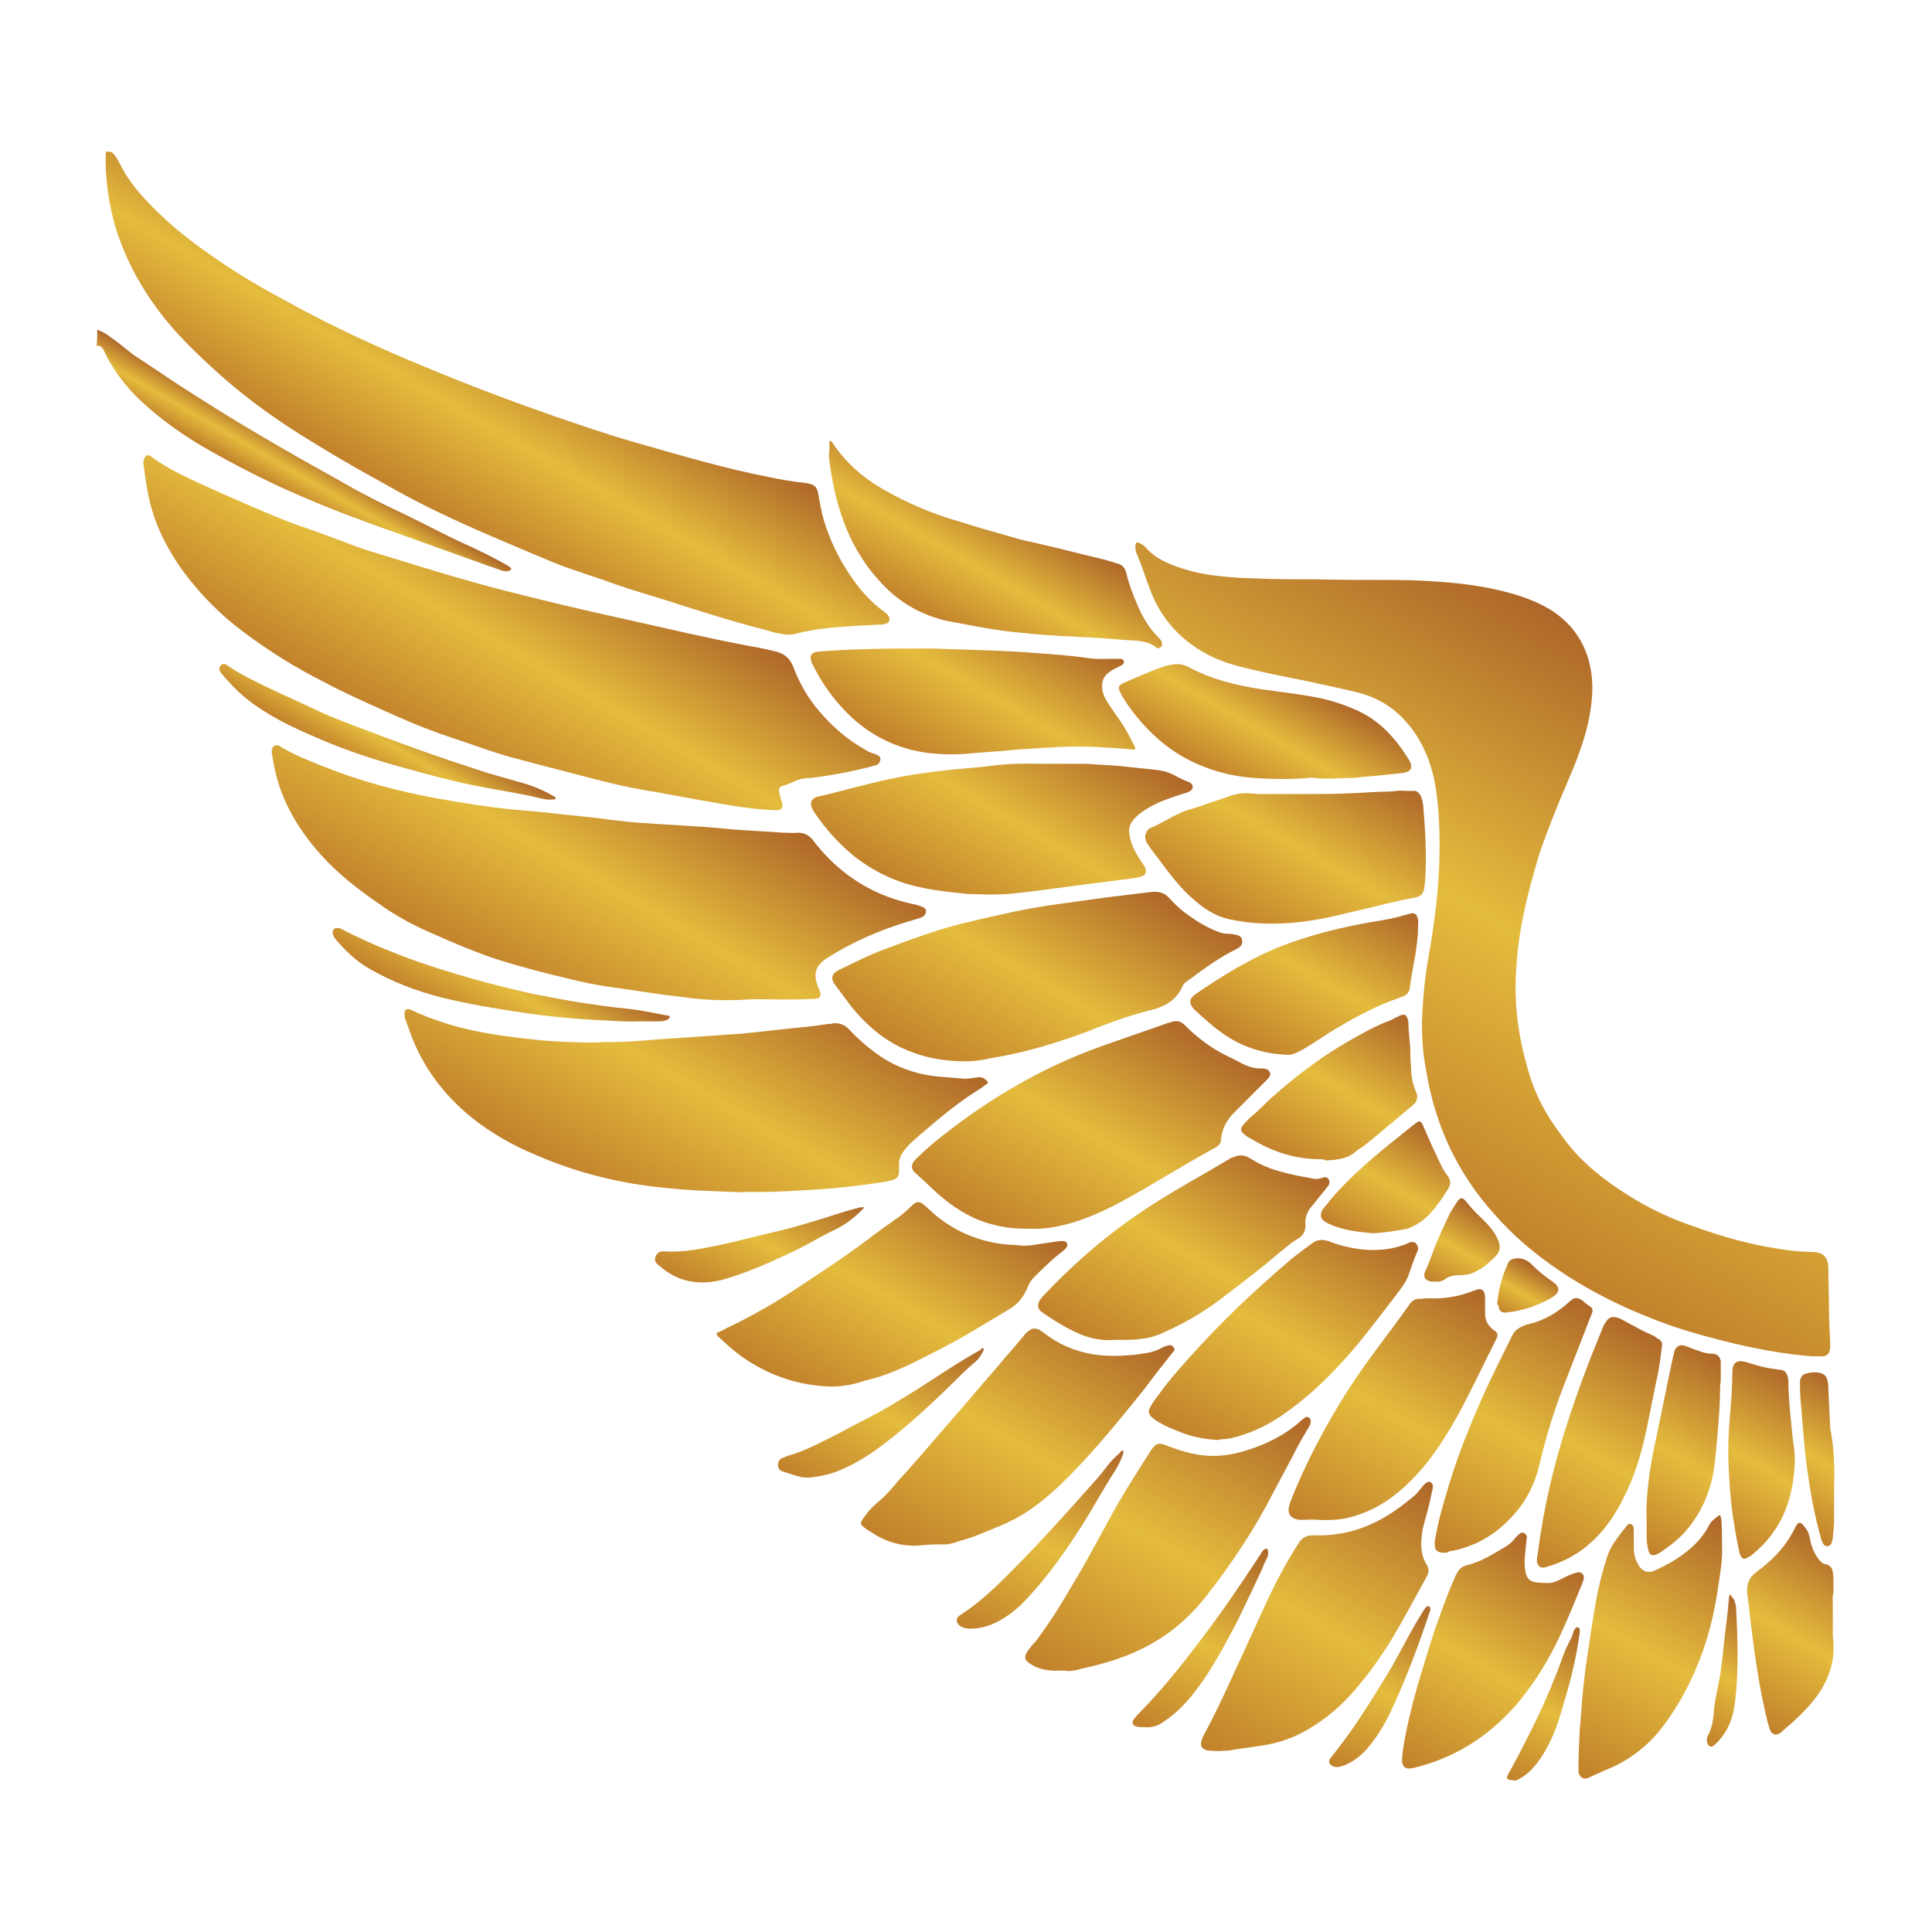 <?xml version="1.0" encoding="utf-8"?>
<!-- Generator: Adobe Illustrator 25.3.1, SVG Export Plug-In . SVG Version: 6.00 Build 0)  -->
<svg version="1.1" xmlns="http://www.w3.org/2000/svg" xmlns:xlink="http://www.w3.org/1999/xlink" x="0px" y="0px" width="300px"
	 height="300px" viewBox="0 0 300 300" style="enable-background:new 0 0 300 300;" xml:space="preserve">
<style type="text/css">
	.st0{fill:url(#SVGID_1_);}
	.st1{fill:url(#SVGID_2_);}
	.st2{fill:url(#SVGID_3_);}
	.st3{fill:url(#SVGID_4_);}
	.st4{fill:url(#SVGID_5_);}
	.st5{fill:url(#SVGID_6_);}
	.st6{fill:url(#SVGID_7_);}
	.st7{fill:url(#SVGID_8_);}
	.st8{fill:url(#SVGID_9_);}
	.st9{fill:url(#SVGID_10_);}
	.st10{fill:url(#SVGID_11_);}
	.st11{fill:url(#SVGID_12_);}
	.st12{fill:url(#SVGID_13_);}
	.st13{fill:url(#SVGID_14_);}
	.st14{fill:url(#SVGID_15_);}
	.st15{fill:url(#SVGID_16_);}
	.st16{fill:url(#SVGID_17_);}
	.st17{fill:url(#SVGID_18_);}
	.st18{fill:url(#SVGID_19_);}
	.st19{fill:url(#SVGID_20_);}
	.st20{fill:url(#SVGID_21_);}
	.st21{fill:url(#SVGID_22_);}
	.st22{fill:url(#SVGID_23_);}
	.st23{fill:url(#SVGID_24_);}
	.st24{fill:url(#SVGID_25_);}
	.st25{fill:url(#SVGID_26_);}
	.st26{fill:url(#SVGID_27_);}
	.st27{fill:url(#SVGID_28_);}
	.st28{fill:url(#SVGID_29_);}
	.st29{fill:url(#SVGID_30_);}
	.st30{fill:url(#SVGID_31_);}
	.st31{fill:url(#SVGID_32_);}
	.st32{fill:url(#SVGID_33_);}
	.st33{fill:url(#SVGID_34_);}
	.st34{fill:url(#SVGID_35_);}
	.st35{fill:url(#SVGID_36_);}
	.st36{fill:url(#SVGID_37_);}
	.st37{fill:url(#SVGID_38_);}
	.st38{fill:url(#SVGID_39_);}
	.st39{fill:url(#SVGID_40_);}
	.st40{fill:url(#SVGID_41_);}
	.st41{fill:url(#SVGID_42_);}
</style>
<g id="Layer_1_xA0_Image_1_">
</g>
<g id="laye_zir_xA0_Image_1_">
</g>
<g id="Shape_1_xA0_Image_1_">
	<g>
		<linearGradient id="SVGID_1_" gradientUnits="userSpaceOnUse" x1="66.353" y1="79.08" x2="82.971" y2="50.296">
			<stop  offset="0" style="stop-color:#C2812B"/>
			<stop  offset="0.479" style="stop-color:#E4BC3D"/>
			<stop  offset="1" style="stop-color:#AE6729"/>
		</linearGradient>
		<path class="st0" d="M17.3,23.6c0.7,0.6,1.1,1.4,1.5,2.2c1,1.9,2.3,3.6,3.7,5.1c3.1,3.4,6.7,6.3,10.5,8.9c3.8,2.7,7.8,5,11.9,7.2
			c6.9,3.8,14.1,7.1,21.4,10.1c6.5,2.7,13.1,5.2,19.7,7.5c4.1,1.4,8.1,2.8,12.3,4c7,2,14,4.1,21.2,5.5c1.9,0.4,3.7,0.7,5.6,0.9
			c1.4,0.2,1.8,0.6,2,1.9c0.3,1.9,0.7,3.8,1.4,5.6c1.2,3.3,2.9,6.2,5.1,9c1.1,1.3,2.3,2.5,3.7,3.5c0.3,0.2,0.5,0.4,0.7,0.7
			c0.3,0.6,0,1.1-0.6,1.2c-0.4,0.1-0.9,0.1-1.3,0.1c-1.1,0.1-2.2,0.1-3.4,0.2c-3.1,0.2-6.1,0.4-9.1,1.2c-1,0.3-1.9,0.1-2.9-0.1
			c-0.6-0.1-1.2-0.3-1.9-0.5c-5.1-1.3-10.1-2.9-15.1-4.5c-2.8-0.9-5.7-1.7-8.5-2.7c-3.2-1.2-6.5-2.1-9.6-3.4
			c-5.9-2.5-11.8-4.9-17.6-7.7c-4.4-2.1-8.7-4.6-13-7c-3.8-2.2-7.5-4.4-11.1-6.8c-3.7-2.5-7.1-5.1-10.4-8.1
			c-2.1-1.9-4.2-3.9-6.2-6.1c-4.2-4.7-7.4-10-9.3-16c-0.8-2.7-1.3-5.4-1.5-8.2c-0.1-0.9-0.1-1.8-0.1-2.7c0-0.4,0-0.7,0.1-1.1
			C16.9,23.6,17.1,23.6,17.3,23.6z"/>
		<linearGradient id="SVGID_2_" gradientUnits="userSpaceOnUse" x1="43.568" y1="76.231" x2="47.334" y2="69.708">
			<stop  offset="0" style="stop-color:#C2812B"/>
			<stop  offset="0.479" style="stop-color:#E4BC3D"/>
			<stop  offset="1" style="stop-color:#AE6729"/>
		</linearGradient>
		<path class="st1" d="M15.1,51.2c1.2,0.4,2.1,1.2,3.1,1.9c1.1,0.8,2.1,1.8,3.3,2.5c2.1,1.4,4.2,2.8,6.3,4.2
			c4.2,2.7,8.3,5.3,12.6,7.8c4.2,2.5,8.5,4.9,12.8,7.3c3.1,1.8,6.3,3.4,9.5,4.9c2.3,1.1,4.6,2.3,6.8,3.4c1.8,0.9,3.7,1.7,5.5,2.6
			c1.2,0.6,2.4,1.2,3.6,1.9c0.2,0.1,0.4,0.2,0.6,0.4c0.3,0.2,0.2,0.4-0.1,0.5c-0.4,0.2-0.8,0.1-1.2,0c-1-0.4-2.1-0.7-3.1-1.1
			c-5.8-2.1-11.5-4.1-17.3-6.2c-4.7-1.7-9.4-3.6-14-5.7c-4.3-2-8.5-4.2-12.6-6.6c-3.6-2.2-7-4.7-10-7.7c-1.9-2-3.5-4.2-4.7-6.7
			c-0.2-0.5-0.5-1-1.2-0.9C15.1,52.8,15.1,52,15.1,51.2z"/>
		<linearGradient id="SVGID_3_" gradientUnits="userSpaceOnUse" x1="234.141" y1="276.248" x2="247.074" y2="253.847">
			<stop  offset="0" style="stop-color:#C2812B"/>
			<stop  offset="0.479" style="stop-color:#E4BC3D"/>
			<stop  offset="1" style="stop-color:#AE6729"/>
		</linearGradient>
		<path class="st2" d="M234.4,276.4c-0.5-0.3-0.5-0.3-0.2-0.9c1-1.8,2-3.7,2.9-5.5c2.2-4.3,4.1-8.6,5.7-13.1
			c0.2-0.6,0.5-1.2,0.8-1.8c0.3-0.6,0.6-1.1,0.7-1.7c0-0.1,0-0.1,0.1-0.2c0.2-0.4,0.4-0.6,0.6-0.5c0.4,0.1,0.3,0.5,0.3,0.8
			c-0.6,4.7-1.9,9.2-3.3,13.7c-0.7,2.1-1.6,4.1-2.9,6c-1,1.4-2.2,2.7-3.8,3.3C234.9,276.4,234.7,276.4,234.4,276.4z"/>
		<linearGradient id="SVGID_4_" gradientUnits="userSpaceOnUse" x1="211.29" y1="179.76" x2="255.434" y2="103.299">
			<stop  offset="0" style="stop-color:#C2812B"/>
			<stop  offset="0.479" style="stop-color:#E4BC3D"/>
			<stop  offset="1" style="stop-color:#AE6729"/>
		</linearGradient>
		<path class="st3" d="M220.8,158.9c0.1-3.3,0.4-6.8,1-10.2c0.6-3.3,1.1-6.7,1.4-10.1c0.3-3.3,0.4-6.6,0.3-9.9
			c-0.1-2.7-0.3-5.4-0.9-8.1c-0.8-3.4-2.3-6.5-4.7-9c-1.9-2-4.2-3.3-6.8-4c-2.7-0.7-5.4-1.2-8-1.8c-3.5-0.7-7.1-1.4-10.6-2.3
			c-2.8-0.7-5.3-1.8-7.6-3.5c-2.8-2.1-4.8-4.7-6.1-7.9c-0.3-0.8-0.6-1.6-0.9-2.4c-0.4-1.2-0.8-2.3-1.3-3.5c-0.2-0.4-0.3-0.8-0.3-1.3
			c0-0.7,0.2-0.8,0.8-0.5c0.2,0.1,0.5,0.3,0.7,0.5c1.6,1.9,3.9,2.8,6.2,3.5c2.2,0.7,4.5,1,6.8,1.2c2.1,0.2,4.3,0.2,6.4,0.3
			c3.1,0.1,6.3,0,9.4,0.1c4.2,0.1,8.4,0,12.6,0.1c5.2,0.2,10.3,0.6,15.3,2c2.2,0.6,4.3,1.4,6.3,2.6c3.6,2.3,5.7,5.6,6.3,9.8
			c0.4,2.8,0,5.5-0.6,8.2c-0.7,2.9-1.8,5.7-3,8.5c-1.6,3.7-3.1,7.4-4.4,11.2c-1.3,4.2-2.4,8.4-3.1,12.7c-0.3,2-0.5,4-0.6,6
			c-0.3,5.4,0.5,10.6,2.1,15.8c1,3.3,2.6,6.2,4.6,8.9c1.2,1.7,2.5,3.3,4,4.7c2.3,2.2,4.9,4,7.7,5.7c3,1.8,6.1,3.2,9.4,4.3
			c3.6,1.3,7.3,2.4,11.1,3.1c2.3,0.4,4.7,0.8,7.1,0.8c0.1,0,0.1,0,0.2,0c1.5,0.1,2.2,0.8,2.3,2.3c0,0.1,0,0.1,0,0.2c0,2,0.1,4,0.1,6
			c0,1.9,0.1,3.8,0.2,5.8c0,0.3,0,0.6-0.1,1c-0.1,0.6-0.5,0.9-1.1,0.9c-0.6,0-1.1,0-1.7,0c-3.9-0.3-7.8-1-11.7-1.9
			c-3.4-0.8-6.7-1.7-10-2.8c-6.2-2.2-12.2-5-17.6-8.7c-3.7-2.5-7-5.3-9.9-8.6c-5.7-6.3-9.2-13.7-10.6-22.1
			C221,164,220.8,161.6,220.8,158.9z"/>
		<linearGradient id="SVGID_5_" gradientUnits="userSpaceOnUse" x1="67.329" y1="115.97" x2="87.144" y2="81.649">
			<stop  offset="0" style="stop-color:#C2812B"/>
			<stop  offset="0.479" style="stop-color:#E4BC3D"/>
			<stop  offset="1" style="stop-color:#AE6729"/>
		</linearGradient>
		<path class="st4" d="M120.3,125.8c-2.8-0.1-5.6-0.5-8.4-1c-4.1-0.7-8.2-1.5-12.3-2.2c-4-0.7-7.9-1.8-11.8-2.8
			c-2.7-0.7-5.4-1.4-8-2.1c-3.4-0.9-6.7-2.2-10.1-3.3c-3.6-1.2-7.1-2.7-10.6-4.3c-2.9-1.3-5.8-2.6-8.6-4.1
			c-4.4-2.2-8.6-4.8-12.6-7.8c-3.9-2.9-7.3-6.4-10.1-10.4c-2.3-3.4-4-7-4.8-11.1c-0.3-1.5-0.5-3-0.7-4.5c-0.1-0.3,0-0.7,0.1-1
			c0.2-0.5,0.7-0.7,1.1-0.3c1,0.8,2.1,1.4,3.1,2c2.8,1.5,5.8,2.8,8.7,4.1c3.2,1.4,6.4,2.8,9.7,4.1c1.9,0.7,3.8,1.3,5.6,2
			c2.3,0.8,4.6,1.8,6.9,2.5c6.9,2.1,13.8,4.3,20.8,6.1c6.3,1.6,12.6,3.1,19,4.5c6.3,1.4,12.6,2.9,19,4.1c1.3,0.2,2.6,0.5,3.9,0.8
			c1.5,0.3,2.5,1.1,3,2.5c0.9,2.4,2.2,4.7,3.9,6.7c2.1,2.5,4.5,4.6,7.4,6.2c0.4,0.3,0.9,0.4,1.4,0.6c0.4,0.2,0.9,0.3,0.8,0.9
			c-0.1,0.6-0.5,0.8-1,0.9c-1.4,0.4-2.8,0.7-4.2,1c-1.6,0.3-3.2,0.6-4.8,0.8c-0.2,0-0.5,0.1-0.8,0.1c-1,0-2,0.2-2.9,0.7
			c-0.5,0.2-0.9,0.4-1.4,0.5c-0.6,0.2-0.7,0.4-0.6,1c0.1,0.5,0.2,1,0.4,1.5C121.7,125.5,121.3,125.9,120.3,125.8z"/>
		<linearGradient id="SVGID_6_" gradientUnits="userSpaceOnUse" x1="79.516" y1="152.602" x2="100.868" y2="115.619">
			<stop  offset="0" style="stop-color:#C2812B"/>
			<stop  offset="0.479" style="stop-color:#E4BC3D"/>
			<stop  offset="1" style="stop-color:#AE6729"/>
		</linearGradient>
		<path class="st5" d="M121.2,155.2c-1.7,0-3.4-0.1-5.1,0c-1.3,0.1-2.6,0.1-3.9,0.1c-2.1,0-4.2-0.2-6.4-0.5c-3.6-0.4-7.1-1-10.7-1.5
			c-2.4-0.3-4.7-0.8-7.1-1.4c-3.4-0.8-6.8-1.7-10.1-2.7c-3.8-1.2-7.5-2.8-11.1-4.4c-2.8-1.2-5.5-2.7-8-4.5c-3.2-2.2-6.3-4.6-8.9-7.5
			c-3.7-4.1-6.4-8.7-7.4-14.2c-0.1-0.6-0.2-1.1-0.3-1.7c0-0.1,0-0.2,0-0.3c0-0.8,0.7-1.1,1.3-0.7c2.1,1.3,4.4,2.2,6.7,3.1
			c5.7,2.3,11.7,3.9,17.8,5c3.9,0.7,7.7,1.3,11.6,1.7c2.4,0.2,4.8,0.4,7.2,0.7c2.7,0.3,5.3,0.5,8,0.9c1.7,0.2,3.4,0.4,5.1,0.5
			c2.6,0.2,5.2,0.3,7.8,0.5c2.1,0.1,4.1,0.3,6.2,0.5c2.6,0.2,5.1,0.3,7.7,0.5c0.8,0,1.6,0.1,2.3,0c1,0,1.7,0.4,2.3,1.1
			c0.8,1.1,1.7,2.1,2.6,3c3.5,3.5,7.7,5.8,12.6,6.9c0.5,0.1,1,0.2,1.5,0.4c0.6,0.2,0.9,0.4,0.9,0.8c0,0.4-0.3,0.8-0.8,1
			c-0.7,0.2-1.3,0.4-2,0.6c-4.3,1.3-8.5,3.1-12.3,5.5c-0.2,0.1-0.3,0.2-0.5,0.3c-1.5,1.1-1.9,2.2-1.3,4c0.1,0.4,0.3,0.7,0.4,1
			c0.3,0.8,0,1.2-0.8,1.2C124.7,155.2,122.9,155.2,121.2,155.2C121.2,155.2,121.2,155.2,121.2,155.2z"/>
		<linearGradient id="SVGID_7_" gradientUnits="userSpaceOnUse" x1="94.292" y1="186.287" x2="117.072" y2="146.831">
			<stop  offset="0" style="stop-color:#C2812B"/>
			<stop  offset="0.479" style="stop-color:#E4BC3D"/>
			<stop  offset="1" style="stop-color:#AE6729"/>
		</linearGradient>
		<path class="st6" d="M114.4,185.1c-2.8-0.1-5.7-0.2-8.5-0.4c-3.6-0.3-7.1-0.7-10.7-1.5c-4.2-0.9-8.2-2.2-12.1-3.9
			c-3.6-1.5-6.9-3.4-9.9-5.8c-4.4-3.6-7.7-8-9.6-13.4c-0.2-0.7-0.5-1.3-0.7-2c-0.1-0.2-0.1-0.5-0.1-0.7c0-0.6,0.4-0.9,1-0.6
			c3.2,1.5,6.6,2.6,10.1,3.3c2.3,0.5,4.6,0.8,7,1.1c1.8,0.2,3.5,0.4,5.3,0.5c2.6,0.1,5.2,0.3,7.8,0.1c0.4,0,0.9,0,1.3,0
			c2.2,0,4.5-0.2,6.7-0.4c1.5-0.1,3.1-0.2,4.6-0.3c2.8-0.2,5.7-0.4,8.6-0.6c3.1-0.3,6.3-0.7,9.4-1c1.3-0.1,2.6-0.3,4-0.5
			c0.2,0,0.5,0,0.7-0.1c1-0.1,1.9,0.2,2.6,1c1.7,1.8,3.6,3.4,5.7,4.7c2.6,1.5,5.5,2.4,8.5,2.6c1.2,0.1,2.4,0.2,3.6,0.3
			c0.7,0,1.3-0.1,2-0.2c0.5-0.1,1,0,1.4,0.4c0.4,0.3,0.4,0.5,0,0.7c-0.5,0.4-1.1,0.8-1.6,1.1c-3,1.9-5.7,4.2-8.4,6.5
			c-0.9,0.8-1.8,1.5-2.5,2.4c-0.7,0.8-1.1,1.7-1,2.7c0,0.3,0,0.5,0,0.8c0,0.7-0.3,1.1-0.9,1.3c-0.6,0.2-1.3,0.3-1.9,0.4
			c-3.3,0.5-6.6,0.9-10,1.1c-3.1,0.2-6.3,0.4-9.4,0.4C116.2,185,115.3,185.2,114.4,185.1z"/>
		<linearGradient id="SVGID_8_" gradientUnits="userSpaceOnUse" x1="149.963" y1="168.547" x2="170.506" y2="132.965">
			<stop  offset="0" style="stop-color:#C2812B"/>
			<stop  offset="0.479" style="stop-color:#E4BC3D"/>
			<stop  offset="1" style="stop-color:#AE6729"/>
		</linearGradient>
		<path class="st7" d="M150,164.8c-3.9,0-7-0.7-10-2.1c-1.9-0.9-3.6-2.1-5.1-3.5c-1.2-1.1-2.3-2.3-3.3-3.7c-0.6-0.8-1.2-1.6-1.8-2.4
			c-0.1-0.2-0.3-0.4-0.4-0.6c-0.3-0.6-0.2-1.2,0.4-1.6c0.1-0.1,0.3-0.2,0.5-0.3c2.5-1.2,5-2.5,7.6-3.4c3.7-1.4,7.3-2.7,11.1-3.7
			c4.6-1.1,9.2-2.2,13.8-2.9c2.9-0.4,5.7-0.8,8.6-1.2c2.5-0.3,4.9-0.6,7.4-0.9c1.1-0.1,2,0.1,2.7,0.9c1,1.1,2.1,2.1,3.3,2.9
			c1.4,1,2.8,1.8,4.4,2.4c0.5,0.2,1,0.3,1.5,0.3c0.5,0,0.9,0.1,1.4,0.2c0.5,0.1,0.8,0.5,0.8,1c0,0.5-0.3,0.8-0.6,1
			c-0.9,0.5-1.8,0.9-2.7,1.5c-2,1.2-3.8,2.6-5.6,3.9c-0.2,0.2-0.3,0.4-0.4,0.6c-0.8,1.8-2.2,2.8-4,3.4c-0.9,0.3-1.7,0.4-2.6,0.7
			c-2.8,0.8-5.5,1.8-8.2,2.9c-4.9,1.8-9.8,3.3-14.9,4.1C152.3,164.7,150.9,164.8,150,164.8z"/>
		<linearGradient id="SVGID_9_" gradientUnits="userSpaceOnUse" x1="158.231" y1="193.271" x2="179.58" y2="156.292">
			<stop  offset="0" style="stop-color:#C2812B"/>
			<stop  offset="0.479" style="stop-color:#E4BC3D"/>
			<stop  offset="1" style="stop-color:#AE6729"/>
		</linearGradient>
		<path class="st8" d="M160,190.8c-1.9,0-3.8-0.1-5.6-0.6c-3-0.7-5.6-2.2-7.9-4.1c-1.5-1.2-2.8-2.6-4.3-3.9c-0.8-0.7-0.8-1.4,0-2.2
			c1.3-1.3,2.7-2.5,4.1-3.6c3.8-3,7.7-5.7,12-8.1c4-2.3,8.2-4.2,12.6-5.8c3.4-1.2,6.9-2.4,10.3-3.6c0.2-0.1,0.4-0.1,0.7-0.2
			c0.8-0.3,1.5-0.1,2.1,0.5c0.5,0.5,1,1,1.5,1.4c1.6,1.4,3.4,2.6,5.3,3.5c0.9,0.4,1.7,0.9,2.6,1.3c0.7,0.3,1.4,0.5,2.2,0.5
			c0.3,0,0.6,0,1,0.1c0.6,0.2,0.8,0.7,0.5,1.2c-0.1,0.2-0.3,0.4-0.5,0.6c-1.6,1.6-3.3,3.3-4.9,4.9c-1.2,1.2-2,2.6-2.1,4.3
			c0,0.5-0.3,0.8-0.7,1.1c-5,2.7-9.8,5.8-14.8,8.5c-2.4,1.3-4.8,2.4-7.4,3.2C164.3,190.5,162.2,190.9,160,190.8z"/>
		<linearGradient id="SVGID_10_" gradientUnits="userSpaceOnUse" x1="145.62" y1="140.761" x2="163.711" y2="109.426">
			<stop  offset="0" style="stop-color:#C2812B"/>
			<stop  offset="0.479" style="stop-color:#E4BC3D"/>
			<stop  offset="1" style="stop-color:#AE6729"/>
		</linearGradient>
		<path class="st9" d="M162.7,118.6c2.4,0,4.1,0,5.8,0c1.6,0.1,3.2,0.2,4.9,0.3c1.9,0.2,3.8,0.4,5.7,0.6c1.1,0.1,2.1,0.3,3.1,0.8
			c0.7,0.4,1.5,0.8,2.3,1.1c0.4,0.1,0.7,0.4,0.7,0.8c0,0.4-0.3,0.6-0.7,0.8c-1.3,0.4-2.5,0.8-3.8,1.3c-1.3,0.5-2.6,1.2-3.8,2.1
			c-0.3,0.3-0.6,0.5-0.9,0.9c-0.6,0.7-0.8,1.5-0.6,2.4c0.2,1.3,0.8,2.5,1.5,3.6c0.3,0.4,0.5,0.8,0.8,1.2c0.5,0.9,0.2,1.5-0.8,1.7
			c-0.9,0.2-1.8,0.3-2.7,0.4c-2.8,0.4-5.7,0.7-8.5,1.1c-3,0.4-5.9,0.8-8.9,1.1c-1.3,0.1-2.6,0.1-3.9,0.1c-1.2-0.1-2.5,0-3.7-0.2
			c-3.9-0.4-7.8-0.9-11.4-2.6c-2-0.9-3.9-2.1-5.6-3.5c-2.2-1.9-4.1-4-5.7-6.4c-0.2-0.3-0.4-0.6-0.5-1c-0.2-0.6,0-1,0.5-1.3
			c0.2-0.1,0.3-0.2,0.5-0.2c4.4-1,8.6-2.3,13-3.1c2.6-0.5,5.2-0.8,7.9-1.1c2.3-0.2,4.6-0.4,7-0.7
			C157.7,118.5,160.6,118.6,162.7,118.6z"/>
		<linearGradient id="SVGID_11_" gradientUnits="userSpaceOnUse" x1="128.183" y1="218.321" x2="148.482" y2="183.161">
			<stop  offset="0" style="stop-color:#C2812B"/>
			<stop  offset="0.479" style="stop-color:#E4BC3D"/>
			<stop  offset="1" style="stop-color:#AE6729"/>
		</linearGradient>
		<path class="st10" d="M129.1,215.3c-4.4-0.1-8.5-1.3-12.3-3.6c-1.9-1.1-3.5-2.5-5.1-4c-0.1-0.1-0.2-0.2-0.3-0.3
			c-0.2-0.3-0.2-0.4,0.1-0.5c0.5-0.2,1-0.5,1.4-0.7c4-1.9,7.8-4.1,11.5-6.6c3.5-2.3,7-4.6,10.3-7.1c1.4-1.1,2.9-2.1,4.4-3.2
			c0.9-0.6,1.7-1.3,2.5-2.1c0.7-0.7,1.2-0.7,1.9-0.1c0.7,0.6,1.3,1.2,1.9,1.7c3.1,2.5,6.5,3.9,10.4,4.4c0.9,0.1,1.8,0.1,2.7,0.2
			c1.1,0.1,2.2-0.1,3.3-0.3c1-0.1,1.9-0.3,2.9-0.4c0.1,0,0.3,0,0.4,0c0.6,0.1,0.8,0.5,0.5,1c-0.1,0.2-0.4,0.4-0.6,0.6
			c-1.6,1.2-3.1,2.7-4.5,4.1c-0.4,0.4-0.7,0.9-0.9,1.4c-0.6,1.5-1.5,2.7-2.9,3.5c-1.3,0.8-2.7,1.6-4,2.4c-3.1,1.9-6.2,3.6-9.5,5.2
			c-2.9,1.5-5.8,2.8-9,3.5C132.6,215,130.8,215.3,129.1,215.3z"/>
		<linearGradient id="SVGID_12_" gradientUnits="userSpaceOnUse" x1="145.882" y1="244.103" x2="170.019" y2="202.296">
			<stop  offset="0" style="stop-color:#C2812B"/>
			<stop  offset="0.479" style="stop-color:#E4BC3D"/>
			<stop  offset="1" style="stop-color:#AE6729"/>
		</linearGradient>
		<path class="st11" d="M145.9,239.8c-1.1,0-2.3,0.1-3.5,0.2c-2.7,0.1-5.1-0.7-7.3-2.2c-0.3-0.2-0.7-0.4-1-0.7
			c-0.5-0.4-0.5-0.6-0.2-1.1c0.7-1.1,1.6-2.1,2.6-2.9c1.2-1,2.1-2.1,3.1-3.3c1.6-1.7,3.1-3.5,4.6-5.2c1.5-1.7,3-3.5,4.5-5.2
			c2.1-2.4,4.1-4.8,6.2-7.2c1.3-1.6,2.7-3.1,4-4.7c0.2-0.3,0.5-0.6,0.8-0.8c0.5-0.5,1.1-0.5,1.7-0.2c0.2,0.1,0.4,0.3,0.6,0.4
			c2.3,1.8,4.8,2.9,7.7,3.4c2,0.3,4,0.3,6,0.1c0.5,0,1.1-0.1,1.6-0.2c1.1-0.1,2.2-0.4,3.1-0.9c0.3-0.2,0.7-0.3,1.1-0.4
			c0.4-0.1,0.6,0.1,0.8,0.4c0.2,0.3,0,0.5-0.2,0.7c-1.4,1.8-2.8,3.5-4.1,5.3c-2.3,2.9-4.6,5.7-7,8.5c-2,2.3-4.1,4.6-6.3,6.7
			c-2.1,2-4.3,3.8-6.8,5.2c-1,0.5-1.9,1-3,1.4c-2,0.8-3.9,1.7-6,2.2C147.9,239.7,147,239.9,145.9,239.8z"/>
		<linearGradient id="SVGID_13_" gradientUnits="userSpaceOnUse" x1="167.848" y1="262.895" x2="195.173" y2="215.566">
			<stop  offset="0" style="stop-color:#C2812B"/>
			<stop  offset="0.479" style="stop-color:#E4BC3D"/>
			<stop  offset="1" style="stop-color:#AE6729"/>
		</linearGradient>
		<path class="st12" d="M166,259.5c-0.9-0.2-1.9,0-2.8-0.1c-1.2-0.1-2.3-0.4-3.3-1.1c-0.8-0.5-0.9-1-0.4-1.8
			c0.4-0.6,0.8-1.1,1.3-1.6c2.2-2.9,4.1-6,5.9-9.1c2-3.3,3.8-6.7,5.6-10c1.5-2.8,3.2-5.5,4.9-8.2c0.5-0.8,1.1-1.7,1.6-2.5
			c0.7-1,1.1-1.1,2.2-0.7c1.5,0.6,3,1.1,4.6,1.4c2.5,0.5,4.9,0.3,7.3-0.4c3.2-0.9,6.2-2.3,8.8-4.5c0.2-0.2,0.4-0.4,0.7-0.6
			c0.2-0.2,0.5-0.4,0.8-0.2c0.3,0.2,0.4,0.5,0.3,0.9c-0.1,0.4-0.3,0.7-0.5,1c-0.7,1.2-1.5,2.5-2.1,3.8c-1,1.9-2.1,3.9-3.1,5.8
			c-3,5.9-6.6,11.3-10.7,16.5c-3.1,3.9-6.9,6.8-11.5,8.7c-2.6,1.1-5.3,1.8-8,2.4C167.1,259.4,166.5,259.4,166,259.5z"/>
		<linearGradient id="SVGID_14_" gradientUnits="userSpaceOnUse" x1="193.289" y1="144.587" x2="209.368" y2="116.737">
			<stop  offset="0" style="stop-color:#C2812B"/>
			<stop  offset="0.479" style="stop-color:#E4BC3D"/>
			<stop  offset="1" style="stop-color:#AE6729"/>
		</linearGradient>
		<path class="st13" d="M221.4,132.4c0,2.1,0,3.7-0.2,5.2c-0.1,1.1-0.5,1.6-1.6,1.8c-3.3,0.6-6.5,1.5-9.7,2.2
			c-2.7,0.7-5.5,1.3-8.3,1.6c-3.7,0.4-7.3,0.3-10.9-0.5c-2-0.5-3.6-1.5-5.2-2.9c-2.3-1.9-4-4.3-5.8-6.7c-0.5-0.6-1-1.3-1.4-1.9
			c-0.2-0.2-0.3-0.5-0.4-0.8c-0.2-0.6,0-1.1,0.4-1.6c0.1-0.1,0.2-0.2,0.3-0.2c1.9-0.8,3.6-2,5.5-2.7c0.9-0.3,1.9-0.6,2.8-0.9
			c1.5-0.5,2.9-1,4.4-1.5c1-0.3,1.9-0.4,2.9-0.3c0.5,0,0.9,0.1,1.4,0.1c2.8,0,5.7,0,8.5,0c3,0,6-0.1,9-0.3c1.3-0.1,2.5,0,3.8-0.2
			c0.9-0.1,1.8,0.1,2.7,0c0.4,0,0.7,0.3,0.9,0.6c0.3,0.5,0.4,1.1,0.5,1.7C221.2,127.7,221.4,130.3,221.4,132.4z"/>
		<linearGradient id="SVGID_15_" gradientUnits="userSpaceOnUse" x1="192.824" y1="274.938" x2="219.491" y2="228.749">
			<stop  offset="0" style="stop-color:#C2812B"/>
			<stop  offset="0.479" style="stop-color:#E4BC3D"/>
			<stop  offset="1" style="stop-color:#AE6729"/>
		</linearGradient>
		<path class="st14" d="M189.5,271.9c-0.7,0-1.3,0-2-0.1c-0.9-0.2-1.2-0.7-0.9-1.6c0.1-0.4,0.3-0.7,0.5-1.1c2.1-3.9,3.9-8,5.8-12.1
			c1.3-2.8,2.6-5.7,3.9-8.5c1.4-3,3-6,4.8-8.8c0.6-1,1.3-1.3,2.4-1.3c2.6,0.1,5.2-0.3,7.6-1.2c2.8-1,5.3-2.7,7.6-4.6
			c0.7-0.5,1.2-1.2,1.7-1.8c0.1-0.1,0.2-0.3,0.4-0.4c0.3-0.3,0.6-0.4,0.9-0.2c0.3,0.2,0.3,0.5,0.3,0.8c-0.2,0.9-0.4,1.8-0.6,2.7
			c-0.3,1.3-0.7,2.5-1,3.8c-0.2,1.2-0.3,2.4-0.1,3.5c0.1,0.7,0.4,1.5,0.8,2.1c0.3,0.5,0.3,1,0,1.6c-2,3.6-3.9,7.3-6.1,10.8
			c-1.8,2.8-3.7,5.4-5.9,7.8c-2.2,2.4-4.8,4.4-7.7,5.9c-2,1-4.1,1.6-6.3,1.9c-1.4,0.2-2.7,0.4-4.1,0.6
			C190.8,271.9,190.2,271.8,189.5,271.9z"/>
		<linearGradient id="SVGID_16_" gradientUnits="userSpaceOnUse" x1="173.557" y1="210.858" x2="193.739" y2="175.901">
			<stop  offset="0" style="stop-color:#C2812B"/>
			<stop  offset="0.479" style="stop-color:#E4BC3D"/>
			<stop  offset="1" style="stop-color:#AE6729"/>
		</linearGradient>
		<path class="st15" d="M172.3,208.1c-2.2,0-4-0.6-5.6-1.4c-1.7-0.8-3.2-1.8-4.7-2.8c-0.1-0.1-0.3-0.2-0.4-0.3
			c-0.5-0.5-0.5-1-0.2-1.6c0.2-0.3,0.4-0.6,0.7-0.9c4-4.2,8.3-8.1,13.1-11.5c2.9-2.1,6-4,9.1-5.8c2.1-1.2,4.2-2.4,6.2-3.6
			c0.3-0.2,0.6-0.4,1-0.5c0.8-0.4,1.7-0.4,2.5,0.1c0.7,0.4,1.3,0.8,2,1.1c1.7,0.8,3.4,1.2,5.2,1.6c0.9,0.2,1.7,0.3,2.6,0.5
			c0.5,0.1,1,0.1,1.5-0.1c0.5-0.2,0.8-0.1,1,0.2c0.2,0.3,0.2,0.7-0.1,1.1c-0.8,1-1.7,2.1-2.5,3.1c-0.7,0.8-1.1,1.8-1,2.8
			c0.1,1.2-0.5,1.9-1.4,2.4c-0.9,0.5-1.7,1.3-2.5,1.9c-2.8,2.4-5.8,4.7-8.7,6.9c-2.6,2-5.3,3.7-8.3,5.1c-1.3,0.6-2.5,1.2-3.9,1.4
			c-0.5,0.1-1,0.1-1.4,0.2C174.7,208.1,173.3,208,172.3,208.1z"/>
		<linearGradient id="SVGID_17_" gradientUnits="userSpaceOnUse" x1="147.039" y1="97.524" x2="158.034" y2="78.48">
			<stop  offset="0" style="stop-color:#C2812B"/>
			<stop  offset="0.479" style="stop-color:#E4BC3D"/>
			<stop  offset="1" style="stop-color:#AE6729"/>
		</linearGradient>
		<path class="st16" d="M128.8,68.4c0.3,0.1,0.4,0.3,0.5,0.4c2,3,4.6,5.3,7.7,7.1c3.8,2.2,7.8,3.9,12,5.1c2.8,0.9,5.7,1.7,8.5,2.5
			c1.2,0.4,2.5,0.6,3.7,0.9c3.5,0.8,6.9,1.7,10.3,2.5c0.7,0.2,1.3,0.4,2,0.6c0.8,0.2,1.2,0.7,1.4,1.5c0.4,1.7,1,3.3,1.7,4.9
			c0.8,1.9,1.8,3.6,3.3,5.1c0.2,0.2,0.4,0.4,0.5,0.7c0.1,0.3,0.1,0.6-0.2,0.8c-0.2,0.2-0.5,0.2-0.7,0c-1.3-1-2.9-1-4.5-1.1
			c-2.5-0.2-5-0.4-7.5-0.5c-1.2-0.1-2.4-0.1-3.6-0.2c-2-0.1-3.9-0.3-5.9-0.5c-3.4-0.3-6.7-1-10-1.6c-4-0.7-7.6-2.5-10.5-5.4
			c-3.1-3.1-5.3-6.7-6.7-10.8c-1.1-3.1-1.7-6.3-2.1-9.5C128.8,70.2,128.8,69.3,128.8,68.4z"/>
		<linearGradient id="SVGID_18_" gradientUnits="userSpaceOnUse" x1="188.568" y1="225.907" x2="210.585" y2="187.772">
			<stop  offset="0" style="stop-color:#C2812B"/>
			<stop  offset="0.479" style="stop-color:#E4BC3D"/>
			<stop  offset="1" style="stop-color:#AE6729"/>
		</linearGradient>
		<path class="st17" d="M189.2,223.6c-2.2-0.1-4.2-0.5-6.1-1.3c-1.3-0.5-2.5-1-3.7-1.8c-0.1-0.1-0.3-0.2-0.4-0.3
			c-0.6-0.5-0.8-1-0.4-1.7c0.4-0.7,0.8-1.3,1.3-1.9c1.4-2,3-3.8,4.6-5.6c2.5-2.8,5.1-5.5,7.8-8.1c2.6-2.5,5.3-4.9,8.1-7.3
			c1.1-0.9,2.2-1.7,3.3-2.5c0.7-0.6,1.6-0.7,2.5-0.4c1.1,0.4,2.3,0.8,3.4,1c1.8,0.4,3.6,0.5,5.4,0.3c1.1-0.1,2.2-0.4,3.3-0.8
			c0.1-0.1,0.3-0.1,0.4-0.2c0.4-0.2,0.9-0.2,1.2,0.1c0.3,0.4,0.4,0.8,0.2,1.2c-0.6,1.3-1,2.7-1.5,4c-0.5,1.2-1.4,2.2-2.2,3.3
			c-1.8,2.3-3.5,4.6-5.3,6.8c-3.4,4.1-7.1,7.9-11.5,11c-2.2,1.6-4.6,2.8-7.2,3.6c-0.4,0.1-0.8,0.2-1.1,0.3
			C190.5,223.5,189.8,223.4,189.2,223.6z"/>
		<linearGradient id="SVGID_19_" gradientUnits="userSpaceOnUse" x1="145.392" y1="119.397" x2="160.013" y2="94.072">
			<stop  offset="0" style="stop-color:#C2812B"/>
			<stop  offset="0.479" style="stop-color:#E4BC3D"/>
			<stop  offset="1" style="stop-color:#AE6729"/>
		</linearGradient>
		<path class="st18" d="M140.4,100.7c1.4,0,2.9,0,4.3,0c3,0.1,6.1,0.2,9.1,0.3c2.3,0.1,4.7,0.2,7,0.4c2.8,0.2,5.5,0.4,8.3,0.8
			c1.3,0.2,2.6,0.1,3.8,0.1c0.3,0,0.7,0,1,0c0.3,0,0.6,0.1,0.6,0.4c0.1,0.4-0.2,0.5-0.5,0.7c-0.6,0.3-1.3,0.6-1.8,1
			c-1,0.7-1.2,1.7-1,2.9c0.2,0.9,0.7,1.7,1.2,2.4c1,1.5,2.1,2.9,2.9,4.5c0.3,0.6,0.6,1.1,0.9,1.7c0.2,0.4,0.1,0.5-0.3,0.5
			c-1.8-0.2-3.6-0.3-5.4-0.4c-2.1-0.1-4.1-0.1-6.2,0c-1.1,0.1-2.2,0.1-3.4,0.2c-1.7,0.1-3.4,0.2-5.1,0.4c-1.4,0.1-2.8,0.2-4.2,0.3
			c-1.8,0.2-3.5,0.3-5.3,0.2c-5.1-0.2-9.7-1.9-13.6-5.3c-2.7-2.4-4.8-5.2-6.4-8.4c-0.2-0.3-0.3-0.6-0.4-1c-0.1-0.6,0.1-0.9,0.6-1.1
			c0.2-0.1,0.4-0.1,0.5-0.1c0.8-0.1,1.6-0.1,2.5-0.2C133.4,100.8,136.9,100.7,140.4,100.7z"/>
		<linearGradient id="SVGID_20_" gradientUnits="userSpaceOnUse" x1="205.71" y1="238.603" x2="228.379" y2="199.339">
			<stop  offset="0" style="stop-color:#C2812B"/>
			<stop  offset="0.479" style="stop-color:#E4BC3D"/>
			<stop  offset="1" style="stop-color:#AE6729"/>
		</linearGradient>
		<path class="st19" d="M222,201.6c2.4,0.1,4.6-0.3,6.9-1.2c1.2-0.5,1.7-0.1,1.7,1.2c0,0.8,0,1.6,0,2.3c0,1.1,0.4,1.9,1.3,2.6
			c0.7,0.5,0.8,0.7,0.4,1.5c-2,4-3.9,8-6,11.9c-1.7,3-3.5,5.9-5.8,8.5c-2.9,3.3-6.2,5.9-10.5,7.1c-1.7,0.5-3.5,0.6-5.3,0.5
			c-0.8-0.1-1.7,0-2.5,0c-0.3,0-0.6,0-0.9-0.1c-0.9-0.2-1.3-0.9-1.2-1.7c0.1-0.4,0.2-0.8,0.3-1.1c2.3-5.8,5.2-11.3,8.5-16.6
			c2.6-4.1,5.6-8,8.5-11.9c0.5-0.7,1-1.4,1.5-2.1c0.4-0.6,1-0.9,1.7-0.8C221,201.6,221.5,201.6,222,201.6z"/>
		<linearGradient id="SVGID_21_" gradientUnits="userSpaceOnUse" x1="242.699" y1="274.43" x2="265.58" y2="234.799">
			<stop  offset="0" style="stop-color:#C2812B"/>
			<stop  offset="0.479" style="stop-color:#E4BC3D"/>
			<stop  offset="1" style="stop-color:#AE6729"/>
		</linearGradient>
		<path class="st20" d="M267.4,240c0.1,2.2-0.3,4.3-0.6,6.4c-0.5,3.5-1.3,7-2.5,10.3c-1.4,3.9-3.3,7.6-5.8,11
			c-2.4,3.3-5.5,5.7-9.3,7.2c-0.7,0.3-1.3,0.6-2,0.9c-0.2,0.1-0.4,0.2-0.6,0.3c-0.7,0.2-1.1,0-1.4-0.6c-0.1-0.3-0.1-0.5-0.1-0.8
			c0-2,0.1-4.1,0.2-6.1c0.2-2,0.3-4,0.5-6c0.2-1.9,0.4-3.7,0.7-5.6c0.4-2.7,0.8-5.5,1.3-8.2c0.4-2.4,1-4.7,1.7-6.9
			c0.3-0.9,0.7-1.8,1.3-2.6c0.5-0.7,1-1.4,1.6-2.1c0.1-0.1,0.2-0.3,0.3-0.4c0.3-0.3,0.7-0.2,0.9,0.2c0.1,0.2,0.1,0.5,0.1,0.7
			c0,0.9,0,1.8,0,2.7c0,0.9,0.2,1.7,0.6,2.4c0.6,1.2,1.6,1.6,2.8,1c2.2-1,4.2-2.2,6-3.9c0.9-0.9,1.7-1.9,2.3-3.1
			c0.3-0.6,0.9-1,1.4-1.4c0.2-0.2,0.3-0.1,0.4,0.1c0,0.2,0.1,0.3,0.1,0.5C267.4,237.5,267.4,238.8,267.4,240z"/>
		<linearGradient id="SVGID_22_" gradientUnits="userSpaceOnUse" x1="219.225" y1="275.027" x2="239.596" y2="239.744">
			<stop  offset="0" style="stop-color:#C2812B"/>
			<stop  offset="0.479" style="stop-color:#E4BC3D"/>
			<stop  offset="1" style="stop-color:#AE6729"/>
		</linearGradient>
		<path class="st21" d="M237,239.6c-0.1,0.5-0.1,1.2-0.2,1.9c-0.1,0.9-0.1,1.8,0.1,2.7c0.2,0.9,0.7,1.4,1.6,1.5
			c0.7,0.1,1.3,0.1,2,0.1c0.7,0,1.3-0.3,1.9-0.6c0.8-0.4,1.6-0.8,2.4-1c0.7-0.2,1.3,0.2,1.1,1.1c-0.1,0.3-0.2,0.5-0.3,0.8
			c-1.3,3.2-2.6,6.4-4.1,9.4c-1.7,3.4-3.8,6.6-6.3,9.5c-4.2,4.7-9.4,8-15.6,9.5c-0.2,0-0.4,0.1-0.6,0.1c-0.8,0.1-1.2-0.3-1.3-1.1
			c0-0.7,0.1-1.4,0.2-2.1c0.5-3.2,1.3-6.4,2.2-9.6c1.1-3.6,2.1-7.2,3.4-10.7c0.8-2.2,1.6-4.4,2.6-6.6c0.4-0.8,0.9-1.3,1.8-1.5
			c2.2-0.5,4.1-1.8,6-2.9c0.5-0.3,1-0.8,1.4-1.3c0.2-0.2,0.4-0.4,0.6-0.6c0.5-0.4,1-0.2,1.2,0.4C237.1,238.8,237,239.1,237,239.6z"
			/>
		<linearGradient id="SVGID_23_" gradientUnits="userSpaceOnUse" x1="191.319" y1="121.943" x2="201.301" y2="104.654">
			<stop  offset="0" style="stop-color:#C2812B"/>
			<stop  offset="0.479" style="stop-color:#E4BC3D"/>
			<stop  offset="1" style="stop-color:#AE6729"/>
		</linearGradient>
		<path class="st22" d="M206.2,120.9c-0.7,0-1.3,0-2-0.1c-0.4,0-0.7-0.1-1.1,0c-2.1,0.2-4.3,0.2-6.5,0.1c-3.4-0.1-6.6-0.6-9.8-1.9
			c-4.1-1.6-7.4-4.2-10.2-7.6c-0.9-1.1-1.8-2.3-2.5-3.6c-0.6-1.1-0.5-1.4,0.7-1.9c1.6-0.7,3.2-1.4,4.8-2c0.8-0.3,1.6-0.6,2.4-0.7
			c1-0.2,1.9,0,2.8,0.5c3.4,1.8,7.1,2.7,10.9,3.3c2.7,0.4,5.5,0.7,8.2,1.2c2.3,0.4,4.6,1.1,6.8,2.1c2.9,1.3,5.1,3.4,6.9,5.9
			c0.5,0.7,0.9,1.3,1.3,2c0.5,1,0.2,1.6-0.9,1.8c-0.9,0.1-1.8,0.2-2.7,0.3c-1.7,0.2-3.5,0.3-5.2,0.5
			C208.9,120.8,207.5,120.9,206.2,120.9z"/>
		<linearGradient id="SVGID_24_" gradientUnits="userSpaceOnUse" x1="196.3" y1="164.243" x2="211.813" y2="137.374">
			<stop  offset="0" style="stop-color:#C2812B"/>
			<stop  offset="0.479" style="stop-color:#E4BC3D"/>
			<stop  offset="1" style="stop-color:#AE6729"/>
		</linearGradient>
		<path class="st23" d="M220.2,143.9c0,1.4-0.2,2.8-0.4,4.2c-0.3,1.8-0.7,3.6-0.9,5.4c-0.1,0.6-0.5,1-1,1.2
			c-0.6,0.2-1.2,0.5-1.9,0.7c-3.3,1.3-6.4,3-9.5,4.9c-1.4,0.9-2.7,1.8-4.1,2.6c-0.5,0.3-1.1,0.6-1.7,0.8c-0.2,0-0.3,0.1-0.5,0.1
			c-3.9-0.1-7.5-1.2-10.7-3.6c-1.4-1-2.7-2.2-4-3.4c0,0-0.1-0.1-0.1-0.1c-0.8-0.9-0.8-1.6,0.2-2.3c4.2-2.9,8.6-5.6,13.4-7.5
			c3.9-1.5,8-2.6,12.2-3.4c1.9-0.4,3.9-0.6,5.8-1.1c0.5-0.1,1-0.3,1.5-0.4c0.2-0.1,0.5-0.1,0.7-0.2c0.5,0,0.8,0.2,0.9,0.7
			C220.3,143,220.2,143.5,220.2,143.9z"/>
		<linearGradient id="SVGID_25_" gradientUnits="userSpaceOnUse" x1="223.766" y1="241.144" x2="246.227" y2="202.241">
			<stop  offset="0" style="stop-color:#C2812B"/>
			<stop  offset="0.479" style="stop-color:#E4BC3D"/>
			<stop  offset="1" style="stop-color:#AE6729"/>
		</linearGradient>
		<path class="st24" d="M224.5,241.1c-0.3,0-0.4,0-0.6,0c-0.7-0.1-1.1-0.4-1.1-1.1c-0.1-0.6,0.1-1.2,0.2-1.8
			c0.5-2.8,1.4-5.6,2.2-8.3c1.4-4.5,3.2-8.9,5.1-13.2c1.4-3.1,3-6.2,4.5-9.3c0.4-0.8,1-1.2,1.7-1.5c0.4-0.2,0.9-0.3,1.3-0.4
			c2.2-0.6,4-1.7,5.7-3.2c0.1-0.1,0.1-0.1,0.2-0.2c0.8-0.7,1.2-0.7,2.1-0.1c0.3,0.3,0.7,0.6,1,0.8c0.5,0.3,0.6,0.6,0.4,1.1
			c-0.2,0.6-0.5,1.2-0.7,1.8c-1.3,3.4-2.7,6.9-4,10.3c-1.4,3.7-2.5,7.4-3.4,11.2c-0.8,3.5-2.4,6.5-5,9c-2.5,2.5-5.5,4.1-9.1,4.7
			C224.9,241,224.6,241.1,224.5,241.1z"/>
		<linearGradient id="SVGID_26_" gradientUnits="userSpaceOnUse" x1="237.336" y1="242.183" x2="257.267" y2="207.66">
			<stop  offset="0" style="stop-color:#C2812B"/>
			<stop  offset="0.479" style="stop-color:#E4BC3D"/>
			<stop  offset="1" style="stop-color:#AE6729"/>
		</linearGradient>
		<path class="st25" d="M258.1,208.7c-0.2,1.8-0.4,3.3-0.7,4.8c-0.6,2.7-1.1,5.5-1.7,8.3c-0.8,3.9-1.9,7.6-3.8,11.2
			c-1.2,2.3-2.6,4.4-4.5,6.2c-2.1,2-4.5,3.3-7.2,4.1c-0.1,0-0.3,0.1-0.4,0.1c-0.6,0.1-0.9-0.2-1.1-0.7c-0.1-0.5,0-1.1,0.1-1.6
			c0.9-7,2.5-13.8,4.7-20.5c1.6-4.9,3.4-9.7,5.4-14.5c0.1-0.3,0.3-0.6,0.5-0.9c0.5-0.7,0.9-0.8,1.7-0.6c0.5,0.1,0.9,0.4,1.3,0.6
			c1.3,0.7,2.7,1.5,4.1,2.1c0.3,0.1,0.6,0.3,0.8,0.5C257.8,208,258.1,208.4,258.1,208.7z"/>
		<linearGradient id="SVGID_27_" gradientUnits="userSpaceOnUse" x1="201.639" y1="181.122" x2="215.941" y2="156.351">
			<stop  offset="0" style="stop-color:#C2812B"/>
			<stop  offset="0.479" style="stop-color:#E4BC3D"/>
			<stop  offset="1" style="stop-color:#AE6729"/>
		</linearGradient>
		<path class="st26" d="M205,180c-3.8,0-7.3-1.1-10.6-3.1c-0.4-0.2-0.8-0.4-1.1-0.7c-0.7-0.5-0.8-0.9-0.2-1.6
			c0.4-0.4,0.7-0.8,1.2-1.2c1.1-0.9,2.1-2,3.2-3c3.6-3.2,7.4-6.1,11.5-8.5c2.3-1.3,4.5-2.6,7-3.5c0.3-0.1,0.6-0.4,1-0.5
			c0.2-0.1,0.5-0.3,0.7-0.3c0.4-0.1,0.6,0,0.8,0.4c0.1,0.3,0.2,0.6,0.2,0.9c0,1.5,0.3,3,0.3,4.6c0,0.7,0,1.3,0.1,2
			c0,1.4,0.2,2.8,0.8,4.1c0.3,0.8,0.2,1.4-0.5,2c-0.8,0.7-1.7,1.4-2.5,2.1c-1.7,1.4-3.4,2.9-5.2,4.3c-0.5,0.3-1,0.6-1.4,1
			c-1.3,1-2.8,1.1-4.4,1.2C205.5,180,205.3,180,205,180z"/>
		<linearGradient id="SVGID_28_" gradientUnits="userSpaceOnUse" x1="270.031" y1="266.142" x2="285.296" y2="239.702">
			<stop  offset="0" style="stop-color:#C2812B"/>
			<stop  offset="0.479" style="stop-color:#E4BC3D"/>
			<stop  offset="1" style="stop-color:#AE6729"/>
		</linearGradient>
		<path class="st27" d="M284.6,249.4c0,1.4,0,2.8,0,4.3c0,0.6,0.1,1.2,0.1,1.8c0.1,2.6-0.7,5-2.1,7.2c-1.1,1.7-2.6,3.2-4.1,4.6
			c-0.5,0.5-1.1,0.9-1.6,1.4c-0.1,0.1-0.2,0.2-0.3,0.3c-0.8,0.6-1.5,0.4-1.8-0.5c-0.3-0.9-0.5-1.8-0.7-2.7c-0.9-3.9-1.5-7.9-2-11.9
			c-0.3-2.2-0.5-4.4-0.8-6.5c-0.1-1.2,0.2-2.3,1.2-3.1c0.3-0.2,0.6-0.5,0.9-0.7c2.2-1.7,4.1-3.8,5.3-6.3c0.5-1.1,0.9-1.1,1.6-0.1
			c0.5,0.6,0.7,1.3,0.8,2c0.2,1,0.6,2,1.3,2.9c0.3,0.4,0.6,0.7,1.1,0.8c0.7,0.1,1,0.6,1.1,1.2c0,0.3,0.1,0.6,0.1,0.9
			c0,0.8,0,1.6,0,2.3C284.5,247.9,284.6,248.6,284.6,249.4C284.6,249.4,284.6,249.4,284.6,249.4z"/>
		<linearGradient id="SVGID_29_" gradientUnits="userSpaceOnUse" x1="252.167" y1="239.141" x2="268.175" y2="211.414">
			<stop  offset="0" style="stop-color:#C2812B"/>
			<stop  offset="0.479" style="stop-color:#E4BC3D"/>
			<stop  offset="1" style="stop-color:#AE6729"/>
		</linearGradient>
		<path class="st28" d="M255.7,236.5c-0.2-4.4,0.5-8.7,1.4-12.9c0.9-4.2,1.7-8.3,2.6-12.5c0.1-0.4,0.2-0.9,0.3-1.3
			c0.3-0.8,0.9-1.1,1.7-0.8c0.6,0.2,1.2,0.5,1.9,0.7c0.7,0.3,1.5,0.5,2.3,0.5c0.8,0,1.3,0.6,1.3,1.3c0,0.9,0,1.8,0,2.7
			c0,0.4-0.1,0.8-0.1,1.2c0,2.4-0.2,4.9-0.4,7.3c-0.2,1.9-0.3,3.8-0.6,5.7c-0.6,3.5-2,6.6-4.3,9.3c-1.2,1.4-2.7,2.5-4.2,3.5
			c-0.1,0-0.1,0.1-0.2,0.1c-0.9,0.4-1.3,0.2-1.5-0.8C255.6,239.2,255.7,237.9,255.7,236.5z"/>
		<linearGradient id="SVGID_30_" gradientUnits="userSpaceOnUse" x1="264.626" y1="238.412" x2="278.865" y2="213.749">
			<stop  offset="0" style="stop-color:#C2812B"/>
			<stop  offset="0.479" style="stop-color:#E4BC3D"/>
			<stop  offset="1" style="stop-color:#AE6729"/>
		</linearGradient>
		<path class="st29" d="M278.7,226.8c-0.1,3.3-0.7,6.3-2.1,9.1c-1.2,2.3-2.8,4.2-4.9,5.8c0,0,0,0-0.1,0c-0.8,0.6-1.2,0.4-1.5-0.6
			c-0.4-1.8-0.7-3.6-1-5.5c-0.4-2.8-0.6-5.6-0.7-8.4c-0.1-2.4,0-4.8,0.2-7.1s0.4-4.7,0.4-7.1c0-1.4,0.7-1.9,2.1-1.5
			c1.1,0.3,2.2,0.7,3.3,0.9c0.6,0.1,1.3,0.2,1.9,0.3c0.8,0,1.1,0.4,1.3,1.1c0,0.2,0.1,0.4,0.1,0.5c0,3.1,0.4,6.2,0.7,9.3
			C278.6,224.7,278.7,225.8,278.7,226.8z"/>
		<linearGradient id="SVGID_31_" gradientUnits="userSpaceOnUse" x1="211.26" y1="192.914" x2="221.688" y2="174.85">
			<stop  offset="0" style="stop-color:#C2812B"/>
			<stop  offset="0.479" style="stop-color:#E4BC3D"/>
			<stop  offset="1" style="stop-color:#AE6729"/>
		</linearGradient>
		<path class="st30" d="M213.2,191.5c-2.1-0.2-4.5-0.4-6.7-1.4c-0.3-0.1-0.6-0.3-0.9-0.5c-0.5-0.4-0.6-0.8-0.4-1.4
			c0.1-0.3,0.3-0.6,0.6-0.9c1.7-2.2,3.7-4.2,5.8-6.1c2.4-2.2,5-4.2,7.6-6.3c0.3-0.2,0.5-0.4,0.8-0.6c0.4-0.3,0.6-0.2,0.9,0.3
			c0.1,0.2,0.2,0.5,0.3,0.7c0.8,1.9,1.7,3.8,2.6,5.7c0.3,0.6,0.6,1.1,1,1.6c0.5,0.7,0.5,1.4,0,2.1c-0.8,1.3-1.6,2.5-2.7,3.7
			c-1,1.1-2.2,1.9-3.6,2.4C216.9,191.1,215.2,191.4,213.2,191.5z"/>
		<linearGradient id="SVGID_32_" gradientUnits="userSpaceOnUse" x1="56.885" y1="119.62" x2="62.424" y2="110.025">
			<stop  offset="0" style="stop-color:#C2812B"/>
			<stop  offset="0.479" style="stop-color:#E4BC3D"/>
			<stop  offset="1" style="stop-color:#AE6729"/>
		</linearGradient>
		<path class="st31" d="M86.3,124.1c-0.8,0.1-1.5,0.1-2.2-0.1c-3.7-0.9-7.5-1.4-11.3-2.2c-3.7-0.8-7.3-1.8-10.9-2.8
			c-4.3-1.2-8.5-2.6-12.6-4.4c-3.3-1.4-6.5-2.9-9.4-4.9c-2.1-1.4-3.9-3.2-5.5-5.1c-0.1-0.1-0.2-0.3-0.3-0.5c-0.1-0.3,0-0.6,0.2-0.8
			c0.2-0.2,0.5-0.3,0.8-0.1c0.1,0,0.2,0.1,0.3,0.2c2.1,1.4,4.4,2.5,6.7,3.6c2.3,1.1,4.6,2.1,6.9,3.2c2.7,1.3,5.6,2.3,8.4,3.4
			c5.5,2.1,11.1,4.1,16.7,5.9c2.1,0.7,4.3,1.3,6.4,1.9c1.9,0.5,3.7,1.2,5.4,2.2C86,123.7,86.3,123.7,86.3,124.1z"/>
		<linearGradient id="SVGID_33_" gradientUnits="userSpaceOnUse" x1="73.118" y1="159.528" x2="81.57" y2="144.889">
			<stop  offset="0" style="stop-color:#C2812B"/>
			<stop  offset="0.479" style="stop-color:#E4BC3D"/>
			<stop  offset="1" style="stop-color:#AE6729"/>
		</linearGradient>
		<path class="st32" d="M99,158.6c-1.8,0.1-4-0.1-6.1-0.2c-4-0.2-8-0.6-12-1.2c-4.1-0.6-8.2-1.3-12.3-2.3c-3.9-1-7.6-2.4-11.1-4.4
			c-1.8-1-3.4-2.4-4.8-4c-0.2-0.2-0.4-0.4-0.6-0.7c-0.2-0.2-0.3-0.4-0.4-0.7c-0.2-0.6,0.2-1.1,0.8-1c0.3,0,0.6,0.2,0.8,0.3
			c4.7,2.4,9.5,4.3,14.5,5.9c5,1.6,10.2,3,15.3,4.1c2.6,0.5,5.2,1,7.8,1.4c2.1,0.3,4.1,0.6,6.2,0.8c2,0.2,4,0.6,6,1
			c0.2,0,0.4,0.1,0.5,0.1c0.2,0,0.4,0,0.4,0.2c0,0.2-0.2,0.3-0.3,0.4c-0.4,0.2-0.8,0.3-1.3,0.3C101.4,158.6,100.4,158.6,99,158.6z"
			/>
		<linearGradient id="SVGID_34_" gradientUnits="userSpaceOnUse" x1="128.578" y1="232.543" x2="144.659" y2="204.69">
			<stop  offset="0" style="stop-color:#C2812B"/>
			<stop  offset="0.479" style="stop-color:#E4BC3D"/>
			<stop  offset="1" style="stop-color:#AE6729"/>
		</linearGradient>
		<path class="st33" d="M152.8,209.4c-0.3,0.9-0.8,1.6-1.4,2.1c-1.3,1.1-2.5,2.3-3.7,3.5c-3.2,3.1-6.4,6.1-9.9,8.8
			c-2.3,1.8-4.7,3.4-7.4,4.5c-1.4,0.6-2.8,0.9-4.3,1.1c-0.5,0.1-1,0-1.5,0c-1-0.2-2-0.6-3-0.9c-0.5-0.1-0.8-0.5-0.8-1
			c0-0.5,0.2-0.9,0.7-1.1c0.2-0.1,0.5-0.2,0.7-0.3c2.6-0.7,5-2,7.4-3.2c1.4-0.7,2.8-1.5,4.2-2.2c3.2-1.6,6.3-3.5,9.3-5.4
			c2.5-1.6,5-3.3,7.6-4.8c0.5-0.3,1-0.6,1.6-0.9C152.3,209.4,152.5,209.3,152.8,209.4z"/>
		<linearGradient id="SVGID_35_" gradientUnits="userSpaceOnUse" x1="152.369" y1="254.519" x2="170.554" y2="223.022">
			<stop  offset="0" style="stop-color:#C2812B"/>
			<stop  offset="0.479" style="stop-color:#E4BC3D"/>
			<stop  offset="1" style="stop-color:#AE6729"/>
		</linearGradient>
		<path class="st34" d="M174.4,225.2c0.1,0.3,0,0.6-0.1,0.8c-0.3,0.9-0.8,1.8-1.3,2.6c-1.8,2.8-3.4,5.8-5.2,8.6
			c-2.5,3.9-5.2,7.7-8.4,11.1c-1.2,1.3-2.5,2.4-4.1,3.3c-1.4,0.8-3,1.3-4.6,1.3c-0.6,0-1.2-0.1-1.7-0.5c-0.6-0.5-0.6-1.2,0.1-1.6
			c2-1.3,3.9-2.9,5.6-4.5c2.7-2.6,5.3-5.3,7.8-8c2.5-2.7,5-5.5,7.5-8.3c0.8-0.9,1.5-1.8,2.2-2.7c0.5-0.6,1-1.1,1.6-1.6
			C173.9,225.5,174.1,225.3,174.4,225.2z"/>
		<linearGradient id="SVGID_36_" gradientUnits="userSpaceOnUse" x1="111.678" y1="202.238" x2="123.694" y2="181.425">
			<stop  offset="0" style="stop-color:#C2812B"/>
			<stop  offset="0.479" style="stop-color:#E4BC3D"/>
			<stop  offset="1" style="stop-color:#AE6729"/>
		</linearGradient>
		<path class="st35" d="M134.2,187.5c-0.7,0.8-1.4,1.4-2.2,2c-1,0.8-2.2,1.4-3.3,1.9c-2.1,1.1-4.1,2.3-6.3,3.3
			c-3.2,1.5-6.4,2.9-9.8,3.9c-1.7,0.5-3.4,0.7-5.2,0.4c-1.2-0.2-2.3-0.6-3.3-1.2c-0.7-0.4-1.3-0.9-1.9-1.4c-0.5-0.4-0.6-0.8-0.4-1.3
			c0.2-0.5,0.6-0.8,1.2-0.8c2.5,0.2,4.9-0.2,7.4-0.7c3.6-0.7,7.1-1.7,10.7-2.5c2.9-0.7,5.7-1.6,8.6-2.5c1.2-0.4,2.5-0.8,3.8-1.1
			C133.6,187.5,133.8,187.4,134.2,187.5z"/>
		<linearGradient id="SVGID_37_" gradientUnits="userSpaceOnUse" x1="178.506" y1="269.271" x2="195.476" y2="239.878">
			<stop  offset="0" style="stop-color:#C2812B"/>
			<stop  offset="0.479" style="stop-color:#E4BC3D"/>
			<stop  offset="1" style="stop-color:#AE6729"/>
		</linearGradient>
		<path class="st36" d="M177.8,268.2c-0.4,0-0.9,0-1.3-0.1c-0.7-0.2-0.8-0.6-0.4-1.2c0.3-0.4,0.7-0.8,1.1-1.2
			c3.2-3.3,6.1-6.9,8.9-10.6c3.4-4.4,6.5-9,9.6-13.7c0.2-0.3,0.3-0.6,0.6-0.8c0.3-0.2,0.5-0.2,0.6,0.2c0.1,0.4,0,0.7-0.1,1
			c-0.3,0.6-0.6,1.2-0.8,1.8c-1.8,3.8-3.5,7.6-5.5,11.2c-1.6,3-3.4,6-5.6,8.7c-1.2,1.4-2.5,2.7-4,3.7
			C180,267.9,179,268.3,177.8,268.2z"/>
		<linearGradient id="SVGID_38_" gradientUnits="userSpaceOnUse" x1="276.797" y1="236.125" x2="288.291" y2="216.217">
			<stop  offset="0" style="stop-color:#C2812B"/>
			<stop  offset="0.479" style="stop-color:#E4BC3D"/>
			<stop  offset="1" style="stop-color:#AE6729"/>
		</linearGradient>
		<path class="st37" d="M284.8,231c0,1.6,0,3.2,0,4.8c0,1-0.1,2-0.2,2.9c0,0.3-0.1,0.6-0.2,0.9c-0.1,0.3-0.3,0.4-0.6,0.5
			c-0.3,0-0.5-0.1-0.7-0.4c-0.1-0.2-0.2-0.5-0.3-0.7c-1.1-3.9-1.8-7.8-2.3-11.8c-0.3-2.4-0.5-4.9-0.7-7.3c-0.1-1.5-0.3-3-0.3-4.5
			c0-0.3,0-0.6,0-1c0.1-0.5,0.4-1,0.9-1.1c0.7-0.2,1.5-0.3,2.2-0.1c0.7,0.1,1.1,0.6,1.2,1.3c0.1,0.4,0.1,0.8,0.1,1.2
			c0.1,2,0.2,4.1,0.3,6.1C284.8,224.8,284.9,227.9,284.8,231z"/>
		<linearGradient id="SVGID_39_" gradientUnits="userSpaceOnUse" x1="223.948" y1="200.139" x2="230.761" y2="188.338">
			<stop  offset="0" style="stop-color:#C2812B"/>
			<stop  offset="0.479" style="stop-color:#E4BC3D"/>
			<stop  offset="1" style="stop-color:#AE6729"/>
		</linearGradient>
		<path class="st38" d="M222.9,199c-0.2,0-0.4,0-0.6,0c-0.9-0.1-1.4-0.7-1-1.6c0.6-1.2,1-2.5,1.5-3.8c0.7-1.6,1.4-3.3,2.2-4.9
			c0.3-0.7,0.8-1.3,1.2-2c0.1-0.1,0.2-0.3,0.3-0.4c0.3-0.3,0.6-0.3,0.9,0c0.3,0.3,0.5,0.6,0.7,0.8c0.7,0.9,1.5,1.6,2.3,2.4
			c0.8,0.8,1.6,1.7,2.1,2.8c0.6,1.2,0.5,2.1-0.5,3c-0.8,0.8-1.6,1.5-2.6,2c-0.8,0.5-1.6,0.7-2.6,0.7c-0.7,0-1.5,0.1-2.1,0.4
			C224.1,198.9,223.5,199.1,222.9,199z"/>
		<linearGradient id="SVGID_40_" gradientUnits="userSpaceOnUse" x1="208.118" y1="274.949" x2="222.614" y2="249.841">
			<stop  offset="0" style="stop-color:#C2812B"/>
			<stop  offset="0.479" style="stop-color:#E4BC3D"/>
			<stop  offset="1" style="stop-color:#AE6729"/>
		</linearGradient>
		<path class="st39" d="M207.6,274.4c-0.3,0-0.6-0.1-0.9-0.3c-0.4-0.4-0.4-0.7-0.1-1.1c3.4-4.2,6.2-8.7,9-13.3
			c1.9-3.2,3.5-6.6,5.5-9.7c0.1-0.1,0.2-0.3,0.3-0.4c0.1-0.1,0.2-0.2,0.4-0.2c0.2,0.1,0.3,0.2,0.3,0.4c0,0.2,0,0.3-0.1,0.5
			c-1.8,5.4-3.8,10.8-6.3,16c-0.9,1.8-2,3.6-3.3,5.1c-1,1.2-2.2,2.1-3.6,2.7C208.4,274.2,208,274.4,207.6,274.4z"/>
		<linearGradient id="SVGID_41_" gradientUnits="userSpaceOnUse" x1="261.967" y1="269.188" x2="272.962" y2="250.145">
			<stop  offset="0" style="stop-color:#C2812B"/>
			<stop  offset="0.479" style="stop-color:#E4BC3D"/>
			<stop  offset="1" style="stop-color:#AE6729"/>
		</linearGradient>
		<path class="st40" d="M268.6,247.6c0.3,0.2,0.4,0.5,0.6,0.7c0.3,0.6,0.4,1.2,0.4,1.8c0.2,3.7,0.3,7.3,0.1,11
			c-0.1,1.5-0.2,3-0.5,4.5c-0.4,2.1-1.4,3.9-2.9,5.3c-0.5,0.5-1,0.4-1.2-0.3c-0.1-0.4-0.1-0.7,0.1-1.1c0.6-1.1,0.8-2.2,0.9-3.4
			c0.1-1.7,0.5-3.3,0.8-4.9c0.4-2,0.6-4.1,0.8-6.1c0.3-2.4,0.6-4.8,0.8-7.2C268.5,247.8,268.5,247.8,268.6,247.6z"/>
		<linearGradient id="SVGID_42_" gradientUnits="userSpaceOnUse" x1="234.335" y1="204.575" x2="238.739" y2="196.946">
			<stop  offset="0" style="stop-color:#C2812B"/>
			<stop  offset="0.479" style="stop-color:#E4BC3D"/>
			<stop  offset="1" style="stop-color:#AE6729"/>
		</linearGradient>
		<path class="st41" d="M232.5,202.3c0.1-1.3,0.4-2.6,0.8-3.9c0.2-0.7,0.5-1.4,0.8-2.1c0.2-0.6,0.6-0.8,1.3-0.9c1-0.1,1.8,0.3,2.5,1
			c1,1,2.1,1.9,3.3,2.7c1.1,0.8,1,1.6-0.1,2.3c-1.8,1.1-3.7,1.8-5.8,2.2c-0.4,0.1-0.9,0.1-1.3,0.2c-0.8,0.1-1.3-0.2-1.3-1.1
			C232.4,202.6,232.5,202.5,232.5,202.3z"/>
	</g>
</g>
<g id="شركت_خدمات_مسافرت_هوايي_و_جهانگردي_xA0_Image_1_">
</g>
<g id="سفیران_سروش_مهر_آریایی_xA0_Image_1_">
</g>
<g id="Tour__x26__Travel_Agency.CO_xA0_Image_1_">
</g>
<g id="_SAFIRAN_SOROUSH_MEHR_ARIYAEI_xA0_Image_1_">
</g>
</svg>
